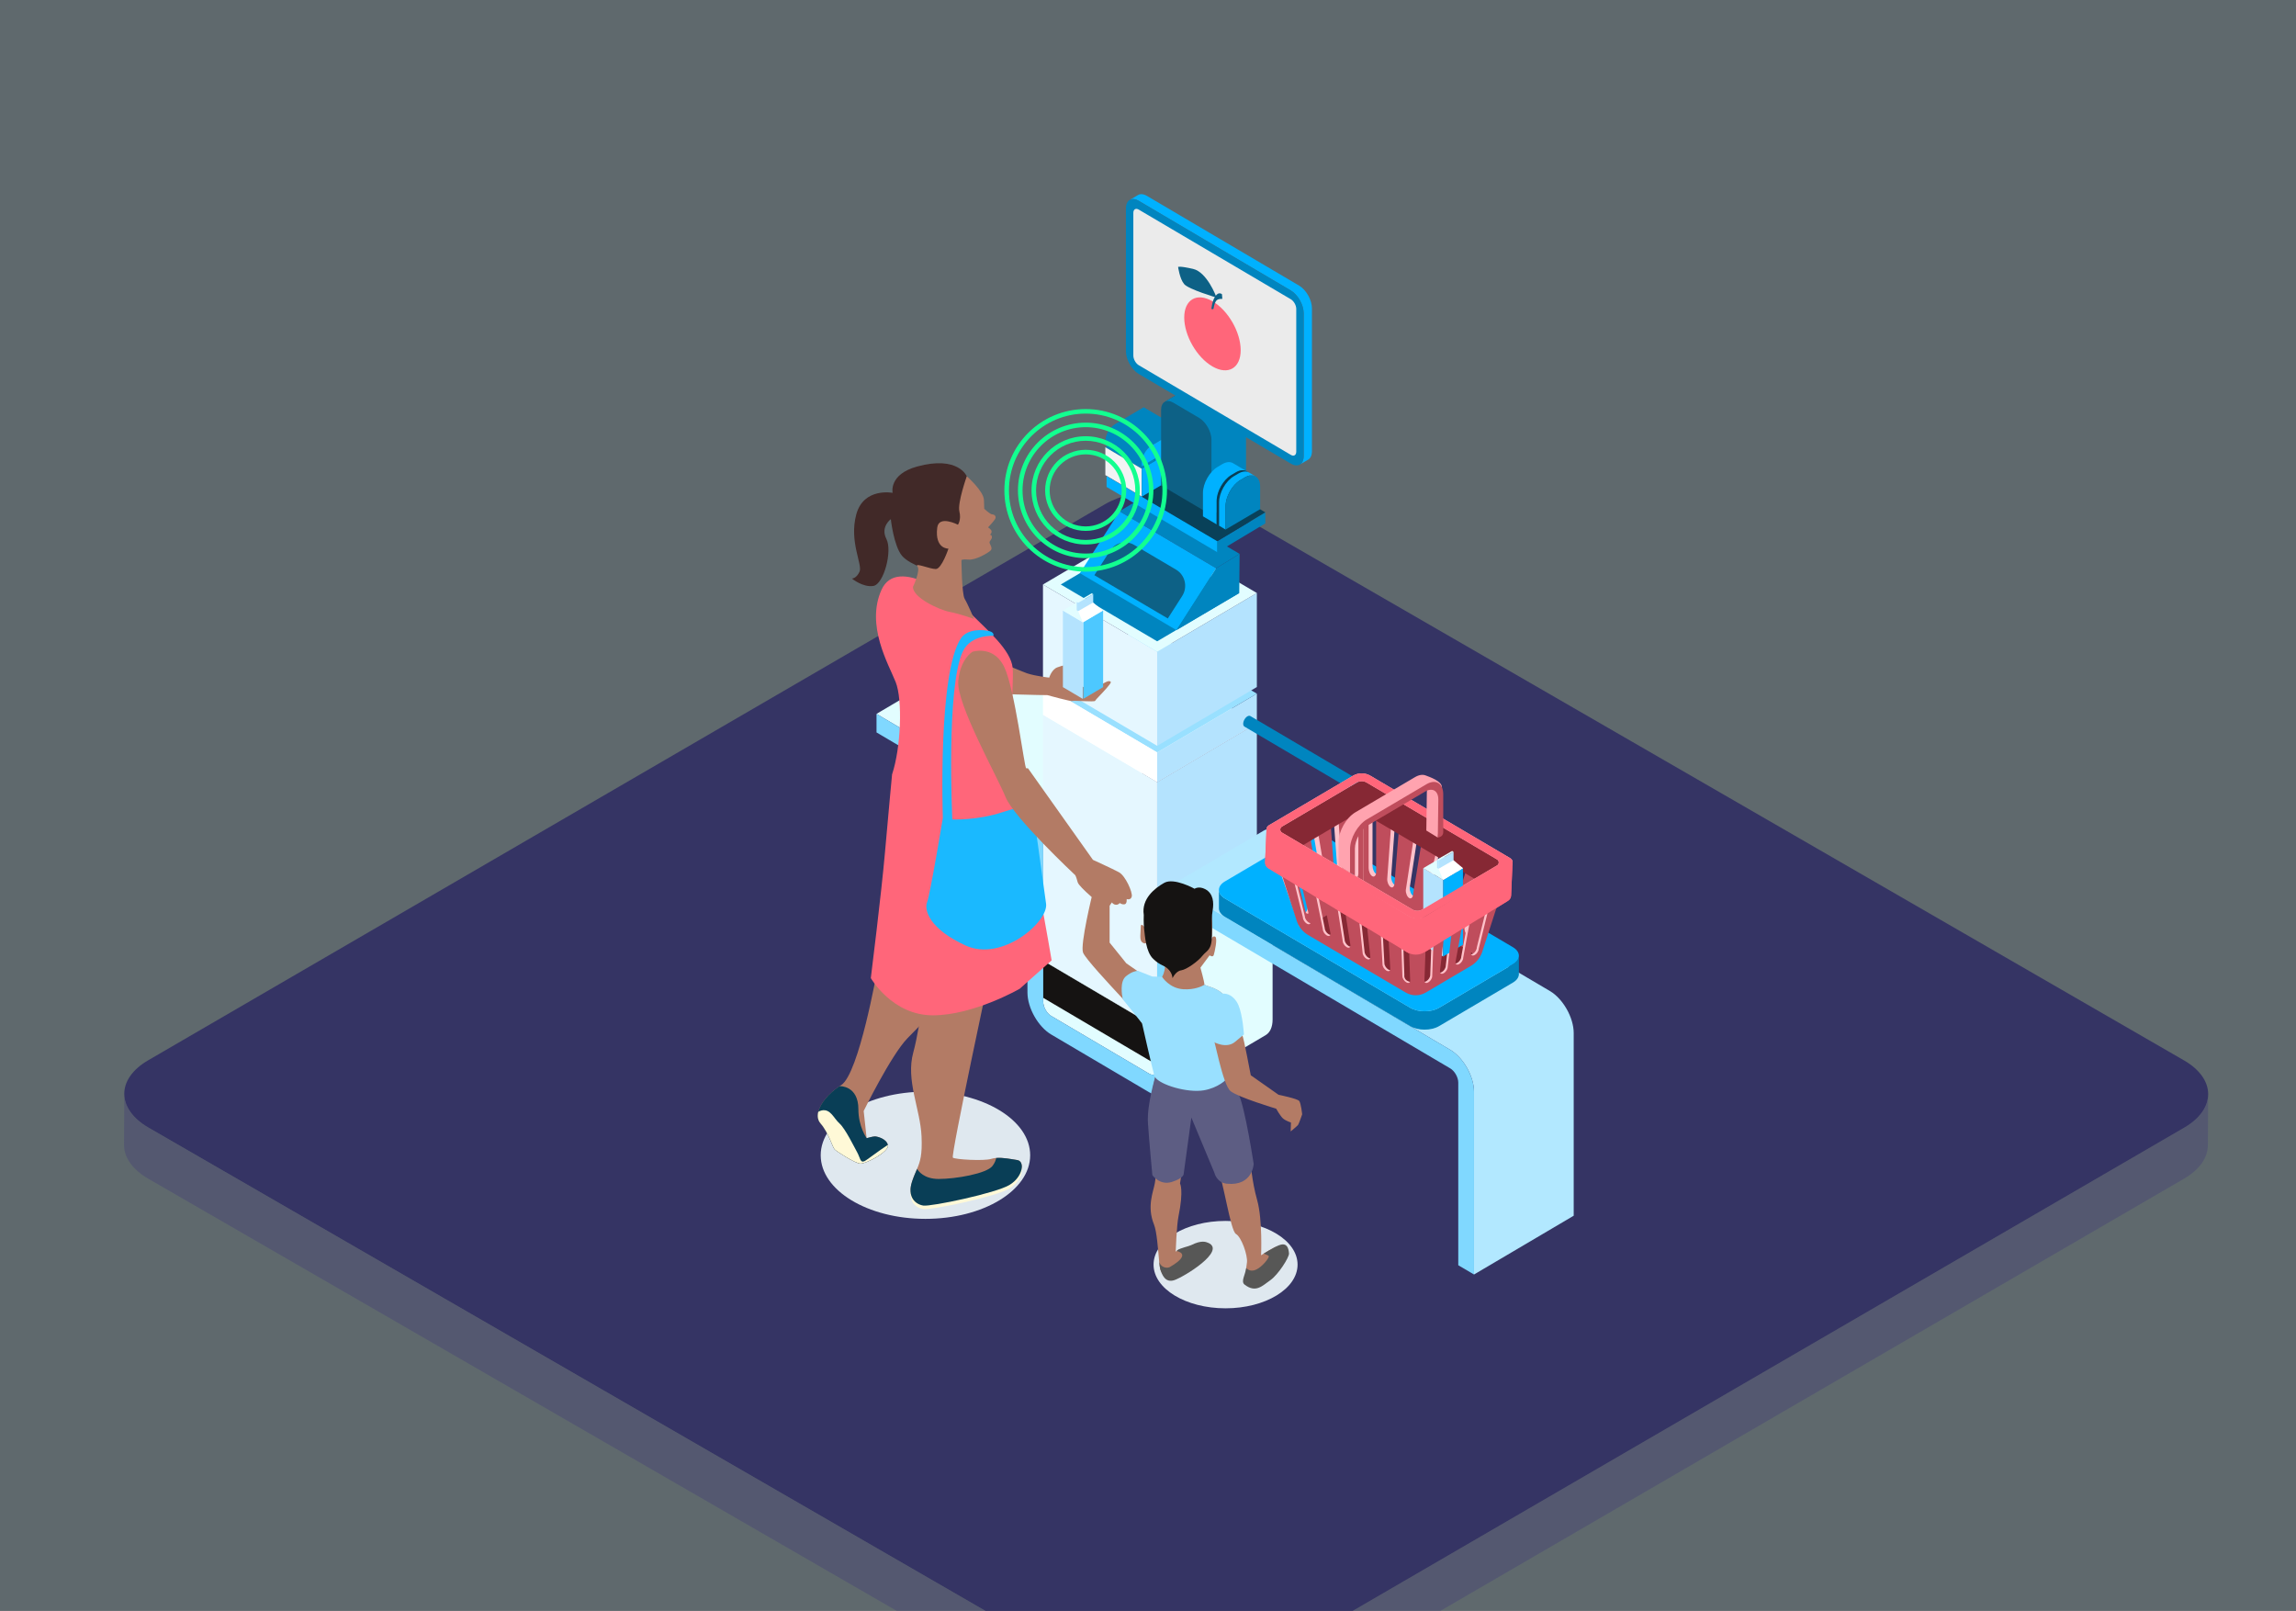 <?xml version="1.0" encoding="UTF-8"?>
<svg xmlns="http://www.w3.org/2000/svg" xmlns:xlink="http://www.w3.org/1999/xlink" id="Ebene_1" viewBox="0 0 701.52 492.17">
  <defs>
    <style>.cls-1{fill:none;}.cls-2{clip-path:url(#clippath);}.cls-3{fill:#f2f3f4;}.cls-4{fill:#00b1ff;}.cls-5{fill:#0085bf;}.cls-6{fill:#ebebeb;}.cls-7{fill:#fff;}.cls-8{fill:#fff9d7;}.cls-9{fill:#ffa3af;}.cls-10{fill:#ffc2ca;}.cls-11{fill:#e5f7ff;}.cls-12{fill:#e2fdff;}.cls-13{fill:#ff667a;}.cls-14{fill:#80d8ff;}.cls-15{fill:#862834;}.cls-16{fill:#b4e3fe;}.cls-17{fill:#b2e8ff;}.cls-18{fill:#b37b65;}.cls-19{fill:#bf4d5c;}.cls-20{fill:#dfe8ef;}.cls-21{fill:#151312;}.cls-22{fill:#093e56;}.cls-23{fill:#12ff90;}.cls-24{fill:#0d6186;}.cls-25{fill:#412928;}.cls-26{fill:#094159;}.cls-27{fill:#1ab9ff;}.cls-28{fill:#99e0ff;}.cls-29{fill:#353464;}.cls-30{fill:#575756;}.cls-31{fill:#494874;}.cls-32{fill:#5f696d;}.cls-33{fill:#5d5d83;}.cls-34{fill:#4dc8ff;}.cls-35{mix-blend-mode:multiply;}.cls-36{clip-path:url(#clippath-1);}.cls-37{clip-path:url(#clippath-4);}.cls-38{clip-path:url(#clippath-3);}.cls-39{clip-path:url(#clippath-2);}.cls-40{clip-path:url(#clippath-7);}.cls-41{clip-path:url(#clippath-8);}.cls-42{clip-path:url(#clippath-6);}.cls-43{clip-path:url(#clippath-5);}.cls-44{clip-path:url(#clippath-9);}.cls-45{clip-path:url(#clippath-13);}.cls-46{clip-path:url(#clippath-12);}.cls-47{clip-path:url(#clippath-10);}.cls-48{clip-path:url(#clippath-11);}.cls-49{opacity:.5;}.cls-50{isolation:isolate;}</style>
    <clipPath id="clippath">
      <rect class="cls-1" x="0" y="0" width="701.52" height="492.17"></rect>
    </clipPath>
    <clipPath id="clippath-1">
      <rect class="cls-1" x="0" y="0" width="701.52" height="492.17"></rect>
    </clipPath>
    <clipPath id="clippath-2">
      <rect class="cls-1" x="-52" y="-46.57" width="949.9" height="618.1"></rect>
    </clipPath>
    <clipPath id="clippath-3">
      <rect class="cls-1" x="-51.05" y="-45.63" width="948" height="616.2"></rect>
    </clipPath>
    <clipPath id="clippath-4">
      <rect class="cls-1" x="37.89" y="334.16" width="636.78" height="200.07"></rect>
    </clipPath>
    <clipPath id="clippath-5">
      <rect class="cls-1" x="37.89" y="334.16" width="636.78" height="200.07"></rect>
    </clipPath>
    <clipPath id="clippath-6">
      <rect class="cls-1" x="250.75" y="333.52" width="64.01" height="38.85"></rect>
    </clipPath>
    <clipPath id="clippath-7">
      <rect class="cls-1" x="250.75" y="333.52" width="64.01" height="38.85"></rect>
    </clipPath>
    <clipPath id="clippath-8">
      <rect class="cls-1" x="352.47" y="373.01" width="43.99" height="26.71"></rect>
    </clipPath>
    <clipPath id="clippath-9">
      <rect class="cls-1" x="352.47" y="373.01" width="43.99" height="26.71"></rect>
    </clipPath>
    <clipPath id="clippath-10">
      <rect class="cls-1" x="306.89" y="124.98" width="49.67" height="49.67"></rect>
    </clipPath>
    <clipPath id="clippath-11">
      <rect class="cls-1" x="721.52" y="0" width="701.52" height="492.17"></rect>
    </clipPath>
    <clipPath id="clippath-12">
      <rect class="cls-1" x="721.52" y="0" width="701.52" height="492.17"></rect>
    </clipPath>
    <clipPath id="clippath-13">
      <rect class="cls-1" x="668.2" y="-34.61" width="949.9" height="618.1"></rect>
    </clipPath>
  </defs>
  <g class="cls-2">
    <rect class="cls-23" x="0" y="0" width="701.52" height="492.17"></rect>
    <rect class="cls-7" x="0" y="0" width="701.52" height="492.17"></rect>
    <g class="cls-36">
      <g class="cls-50">
        <g class="cls-39">
          <rect class="cls-32" x="-51.05" y="-45.63" width="948" height="613.28"></rect>
          <g class="cls-38">
            <path class="cls-29" d="m667.26,323.94l-294.19-169.85c-9.84-5.68-25.75-5.68-35.53,0L45.27,323.94c-9.78,5.68-9.72,14.9.12,20.58l294.19,169.85c9.84,5.68,25.75,5.68,35.53,0l292.28-169.85c9.78-5.68,9.72-14.9-.12-20.58"></path>
            <g class="cls-49">
              <g class="cls-37">
                <g class="cls-43">
                  <path class="cls-31" d="m667.37,344.52l-292.28,169.85c-9.78,5.68-25.69,5.68-35.53,0L45.38,344.52c-4.95-2.86-7.43-6.61-7.41-10.36l-.08,15.6c-.01,3.75,2.46,7.5,7.41,10.36l294.19,169.85c9.84,5.68,25.75,5.68,35.53,0l292.28-169.85c4.86-2.82,7.29-6.52,7.3-10.22l.08-15.6c-.01,3.7-2.44,7.39-7.3,10.22"></path>
                </g>
              </g>
            </g>
            <path class="cls-12" d="m352.84,328.2c-.44.26-1.06.23-1.73-.17l-29.92-17.64c-1.35-.79-2.45-2.74-2.45-4.33v-49.37c0-4.72-3.26-10.48-7.26-12.84l-43.68-25.75,30.46-17.96,43.68,25.75c4,2.36,7.26,8.12,7.26,12.83v49.37c0,1.59,1.1,3.54,2.45,4.33l29.92,17.64c.68.4,1.29.43,1.73.17l-30.46,17.96Z"></path>
            <polygon class="cls-21" points="353.56 325.38 353.56 314.04 384.02 296.08 384.02 307.42 353.56 325.38"></polygon>
            <polygon class="cls-21" points="353.56 314.04 318.67 293.47 349.13 275.51 384.02 296.08 353.56 314.04"></polygon>
            <polygon class="cls-21" points="353.56 325.38 318.67 304.81 318.67 293.47 353.56 314.04 353.56 325.38"></polygon>
            <polygon class="cls-16" points="353.56 314.04 353.56 238.95 384.02 220.99 384.02 296.08 353.56 314.04"></polygon>
            <polygon class="cls-7" points="353.56 238.95 318.67 218.38 349.13 200.42 384.02 220.99 353.56 238.95"></polygon>
            <polygon class="cls-11" points="353.56 314.04 318.67 293.47 318.67 218.38 353.56 238.95 353.56 314.04"></polygon>
            <polygon class="cls-16" points="353.56 238.95 353.56 229.88 384.02 211.92 384.02 220.99 353.56 238.95"></polygon>
            <polygon class="cls-28" points="353.56 229.88 318.67 209.31 349.13 191.35 384.02 211.92 353.56 229.88"></polygon>
            <polygon class="cls-7" points="353.56 238.95 318.67 218.38 318.67 209.31 353.56 229.88 353.56 238.95"></polygon>
            <polygon class="cls-16" points="353.56 227.86 353.56 199.13 384.02 181.18 384.02 209.9 353.56 227.86"></polygon>
            <polygon class="cls-12" points="353.56 199.13 318.67 178.57 349.13 160.61 384.02 181.18 353.56 199.13"></polygon>
            <polygon class="cls-5" points="324.11 178.57 349.13 163.81 378.58 181.18 353.56 195.93 324.11 178.57"></polygon>
            <polygon class="cls-11" points="353.56 227.86 318.67 207.29 318.67 178.57 353.56 199.13 353.56 227.86"></polygon>
            <polygon class="cls-5" points="378.75 169.22 371.56 173.62 342.06 156.22 349.24 151.83 378.75 169.22"></polygon>
            <polygon class="cls-4" points="338.11 145.4 371.93 165.34 371.93 168.71 338.11 148.77 338.11 145.4"></polygon>
            <polygon class="cls-5" points="371.93 165.34 386.6 156.53 386.6 159.91 371.93 168.71 371.93 165.34"></polygon>
            <polygon class="cls-26" points="338.11 145.4 352.78 136.59 386.6 156.53 371.93 165.34 338.11 145.4"></polygon>
            <polygon class="cls-4" points="371.57 173.62 359.46 192.52 329.96 175.12 342.06 156.22 371.57 173.62"></polygon>
            <path class="cls-24" d="m334.37,175.73l4.8-7.49c1.59-2.48,4.8-3.26,7.32-1.78l12.84,7.57c2.78,1.64,3.63,5.32,1.88,8.05l-4.4,6.87-22.43-13.22Z"></path>
            <polygon class="cls-5" points="378.75 169.22 378.64 181.21 359.46 192.52 371.56 173.62 378.75 169.22"></polygon>
            <polygon class="cls-5" points="353.1 139.93 353.1 140.73 341.95 134.16 341.95 133.36 353.1 139.93"></polygon>
            <polygon class="cls-5" points="353.1 140.73 348.88 143.22 337.73 136.65 341.95 134.16 353.1 140.73"></polygon>
            <polygon class="cls-3" points="348.88 143.22 348.88 151.73 337.73 145.15 337.73 136.65 348.88 143.22"></polygon>
            <path class="cls-5" d="m360.6,130.99l-8.77,5.17c-1.63.96-2.95,3.3-2.95,5.22v1.04l-11.15-6.57v-1.04c0-1.92,1.32-4.26,2.95-5.22l8.77-5.17,11.15,6.57Z"></path>
            <path class="cls-4" d="m360.6,130.99v13.83l-11.73,6.91v-8.51l4.22-2.49v-.8l-4.22,2.49v-1.04c0-1.92,1.32-4.26,2.95-5.22l8.77-5.17Z"></path>
            <path class="cls-24" d="m355.87,122.76c-.68.4-1.11,1.26-1.11,2.49v23.15l10.56-6.22v-23.15c0-1.23.42-2.09,1.11-2.49l-10.56,6.22Z"></path>
            <path class="cls-24" d="m363.31,121.75l-8.52,26.55,15.57,9.18,8.92-27.82c.89-2.76.14-5.22-1.96-6.46l-7.84-4.62c-1.93-1.14-5.37.62-6.18,3.16"></path>
            <path class="cls-28" d="m371.09,139.18l1.78,1.05c.25.15.56-.04.68-.43l.68-2.14c.12-.38.02-.82-.23-.96l-1.78-1.05c-.25-.15-.56.04-.68.43l-.68,2.14c-.12.38-.02.82.23.96"></path>
            <path class="cls-5" d="m370.15,157.48v-23.15c0-2.45-1.69-5.44-3.77-6.66l-7.85-4.63c-1.04-.61-1.98-.67-2.66-.27l10.56-6.22c.68-.4,1.62-.34,2.66.27l7.85,4.63c2.08,1.23,3.77,4.21,3.77,6.66v23.15l-10.56,6.22Z"></path>
            <path class="cls-4" d="m380.92,143.98c-.85-.5-2.03-.43-3.33.34l-1.35.8c-2.48,1.46-4.49,5.02-4.49,7.95v7.15l-4.2-2.48v-7.15c0-2.93,2.01-6.48,4.49-7.95l1.35-.8c1.3-.77,2.48-.84,3.33-.34l4.2,2.48Z"></path>
            <path class="cls-22" d="m380.92,143.98c.85.5,1.38,1.58,1.38,3.12v6.89l-10.56,6.23v-7.15c0-2.93,2.01-6.48,4.49-7.95l1.35-.8c1.3-.77,2.48-.84,3.33-.34"></path>
            <path class="cls-4" d="m383.64,145.55c-.85-.5-2.03-.43-3.33.34l-1.35.8c-2.48,1.46-4.49,5.02-4.49,7.95v7.15l-1.99-1.18v-7.15c0-2.93,2.01-6.48,4.49-7.95l1.35-.8c1.3-.77,2.48-.84,3.33-.34l2,1.18Z"></path>
            <path class="cls-5" d="m383.64,145.55c.85.5,1.38,1.58,1.38,3.12v6.89l-10.56,6.23v-7.15c0-2.93,2.01-6.48,4.49-7.95l1.35-.8c1.3-.77,2.48-.84,3.33-.34"></path>
            <path class="cls-4" d="m397.17,141.92c.71-.42,1.15-1.32,1.15-2.6v-43.63c0-2.55-1.76-5.66-3.92-6.94l-46.46-27.39c-1.08-.64-2.06-.7-2.77-.28l2.53-1.49c.71-.42,1.69-.36,2.77.28l46.46,27.39c2.17,1.28,3.92,4.38,3.92,6.94v43.63c0,1.28-.44,2.18-1.15,2.6l-2.53,1.49Z"></path>
            <path class="cls-5" d="m397.17,141.92c-.71.42-1.69.36-2.77-.28l-46.46-27.39c-2.17-1.28-3.92-4.38-3.92-6.94v-43.63c0-1.28.44-2.18,1.15-2.6.71-.42,1.69-.35,2.77.28l46.46,27.39c2.17,1.28,3.92,4.38,3.92,6.94v43.63c0,1.28-.44,2.18-1.15,2.6"></path>
            <path class="cls-6" d="m346.77,63.92c.3-.18.71-.15,1.17.12l46.46,27.39c.92.54,1.66,1.86,1.66,2.93v43.63c0,.54-.19.92-.49,1.1-.3.18-.72.15-1.17-.12l-46.46-27.39c-.92-.54-1.66-1.86-1.66-2.93v-43.63c0-.54.19-.92.49-1.1"></path>
            <path class="cls-12" d="m356.24,334.22c1.31-.77,2.13-2.43,2.13-4.79v-50.08c0-.79.27-1.36.72-1.62l30.46-17.96c-.44.26-.72.82-.72,1.62v50.08c0,2.36-.81,4.02-2.13,4.79l-30.46,17.96Z"></path>
            <path class="cls-17" d="m450.37,389.38v-55.81c0-4.72-3.26-10.47-7.26-12.83l-82.29-48.52c-2-1.18-3.81-1.29-5.13-.51l30.46-17.96c1.31-.77,3.13-.66,5.13.51l82.29,48.52c4,2.36,7.26,8.12,7.26,12.84v55.8l-30.46,17.96Z"></path>
            <path class="cls-14" d="m450.37,389.38l-4.81-2.83v-55.81c0-1.59-1.1-3.53-2.45-4.33l-82.29-48.52c-.68-.4-1.29-.43-1.73-.17-.44.26-.72.82-.72,1.62v50.08c0,2.36-.81,4.02-2.13,4.79-1.31.78-3.13.66-5.13-.51l-29.92-17.64c-4-2.36-7.26-8.12-7.26-12.84v-49.37c0-1.59-1.1-3.53-2.45-4.33l-43.67-25.75v-5.67l43.67,25.75c4,2.36,7.26,8.12,7.26,12.83v49.37c0,1.59,1.1,3.53,2.45,4.33l29.92,17.64c.67.4,1.29.44,1.73.17.44-.26.72-.82.72-1.62v-50.08c0-2.36.81-4.02,2.13-4.79,1.31-.78,3.13-.67,5.13.51l82.29,48.52c4,2.36,7.26,8.12,7.26,12.83v55.81Z"></path>
            <path class="cls-5" d="m372.43,271.89c0,.94.61,1.89,1.83,2.61l56.61,33.38c2.44,1.44,6.39,1.44,8.83,0l22.55-13.29c1.22-.72,1.83-1.66,1.83-2.6v5.61c0,.94-.61,1.88-1.83,2.6l-22.55,13.29c-2.44,1.44-6.39,1.44-8.83,0l-56.61-33.38c-1.22-.72-1.83-1.66-1.83-2.61v-5.61Z"></path>
            <path class="cls-4" d="m372.43,271.89c0-.94.61-1.88,1.83-2.6l22.55-13.29c2.44-1.44,6.39-1.44,8.83,0l56.61,33.38c1.22.72,1.83,1.66,1.83,2.61s-.61,1.88-1.83,2.6l-22.55,13.29c-2.44,1.44-6.39,1.44-8.83,0l-56.61-33.38c-1.22-.72-1.83-1.66-1.83-2.61"></path>
            <path class="cls-5" d="m416.42,239.04c-.5-.3-1.31.18-1.82,1.07-.5.89-.5,1.85,0,2.14l-34.38-20.27c-.5-.3-.5-1.26,0-2.14.5-.89,1.31-1.37,1.82-1.07l34.38,20.27Z"></path>
            <path class="cls-5" d="m416.42,239.04c.5.3.5,1.25,0,2.14-.5.89-1.31,1.36-1.82,1.07-.5-.3-.5-1.25,0-2.14.5-.89,1.31-1.37,1.82-1.07"></path>
            <polygon class="cls-15" points="432.93 302.26 451.25 291.39 418.35 271.78 400.04 282.66 432.93 302.26"></polygon>
            <path class="cls-10" d="m416.29,239.14v31.58l-19.28,12.3-9.49-26.92,28.77-16.96Zm-14.89,16.05c0-.66-.53-.89-1.2-.49-.65.38-1.17,1.23-1.17,1.89l3.04,17.84c0,.66.53.89,1.2.49.65-.38,1.17-1.23,1.17-1.89l-3.04-17.84Zm7.49,14.24l-1.29-17.71c0-.66-.53-.89-1.2-.49-.65.38-1.17,1.23-1.17,1.89l1.28,17.71c0,.66.53.89,1.2.49.65-.38,1.17-1.23,1.17-1.89m4.73-2.26v-18.38c0-.66-.58-.89-1.25-.49-.65.38-1.13,1.23-1.13,1.89v18.38c0,.66.57.89,1.25.49.65-.38,1.13-1.23,1.13-1.89m-14.04,9.72l-4.39-17.61c-.12-.65-.67-.78-1.27-.27-.57.5-.94,1.43-.82,2.08l4.39,17.61c.12.65.67.78,1.26.26.57-.5.94-1.43.82-2.08"></path>
            <path class="cls-19" d="m417.72,238.98v33.39l-19.31,11.37-9.46-27.8,28.77-16.96Zm-11.85,33.9l-3.04-17.84c0-.66-.52-.89-1.2-.49-.65.38-1.17,1.23-1.17,1.89l3.04,17.84c0,.66.53.89,1.2.49.65-.38,1.17-1.23,1.17-1.89m4.45-3.6l-1.29-17.71c0-.66-.53-.89-1.2-.49-.65.38-1.17,1.23-1.17,1.89l1.28,17.71c0,.66.53.89,1.2.49.65-.38,1.17-1.23,1.17-1.89m4.73-2.26v-18.38c0-.66-.58-.89-1.25-.49-.65.38-1.13,1.23-1.13,1.89v18.38c0,.66.57.89,1.25.49.65-.38,1.12-1.23,1.12-1.89m-14.04,9.72l-4.39-17.61c-.12-.65-.67-.78-1.27-.27-.57.5-.94,1.43-.82,2.08l4.39,17.61c.12.65.67.78,1.26.26.57-.5.94-1.43.82-2.08"></path>
            <path class="cls-10" d="m461.34,264.69l-9.85,27.41-34.95-22.24v-31.58l44.8,26.41Zm-39.7-14.98c0-1-.44-2.13-1.11-2.52-.65-.38-1.17.12-1.17,1.13v16.19c0,1.01.49,2.12,1.11,2.48.6.35,1.17-.17,1.18-1.18v-16.11Zm6.89,4.02c.03-.99-.46-2.1-1.14-2.5-.65-.38-1.2.11-1.22,1.11l-1.13,15.52c-.02,1,.45,2.09,1.07,2.46.6.35,1.12-.16,1.15-1.15l1.27-15.44Zm6.82,4.02c.06-.98-.42-2.07-1.09-2.47-.65-.38-1.22.1-1.27,1.08l-2.27,14.86c-.04.98.41,2.07,1.03,2.44.6.36,1.13-.15,1.19-1.13l2.41-14.78Zm3.28,18.13l3.54-14.11c.08-.96-.37-2.05-1.05-2.45-.65-.38-1.24.09-1.31,1.05l-3.4,14.19c-.07.97.37,2.04.99,2.41.6.35,1.15-.14,1.23-1.1m5.75,4.05l4.61-14.13c.11-.95-.33-2.02-1-2.42-.65-.38-1.26.08-1.36,1.03l-4.47,14.21c-.09.96.33,2.02.95,2.39.6.36,1.17-.13,1.27-1.08m11.43-10.11c.13-.93-.28-2-.96-2.39-.65-.38-1.28.07-1.4,1l-4.8,14.16c-.11.94.29,2,.91,2.37.6.35,1.19-.12,1.31-1.06l4.94-14.08Z"></path>
            <path class="cls-19" d="m460.15,265.39l-8.66,26.71-34.95-21.04v-31.58l43.61,25.91Zm-39.7-14.98c0-1.01-.44-2.13-1.11-2.52-.65-.38-1.17.12-1.17,1.13v16.19c0,1.01.49,2.12,1.11,2.48.6.35,1.17-.17,1.18-1.18v-16.11Zm6.89,4.02c.03-.99-.46-2.1-1.14-2.5-.65-.38-1.2.11-1.22,1.11l-1.13,15.52c-.02,1,.45,2.09,1.07,2.46.6.35,1.12-.16,1.15-1.15l1.27-15.44Zm6.82,4.02c.06-.98-.42-2.07-1.09-2.47-.65-.38-1.21.1-1.27,1.08l-2.27,14.86c-.04.98.41,2.07,1.03,2.44.6.35,1.13-.15,1.19-1.13l2.41-14.78Zm3.28,18.13l3.54-14.11c.08-.96-.37-2.05-1.05-2.45-.65-.38-1.24.09-1.31,1.06l-3.4,14.19c-.07.97.37,2.04.99,2.41.6.35,1.15-.14,1.23-1.11m5.75,4.05l4.61-14.13c.11-.95-.33-2.02-1-2.42-.65-.38-1.26.08-1.36,1.03l-4.47,14.21c-.09.96.33,2.02.95,2.39.6.36,1.17-.13,1.27-1.08m11.43-10.11c.13-.93-.28-2-.96-2.39-.65-.38-1.28.07-1.4,1l-4.8,14.16c-.11.94.29,2,.91,2.37.6.35,1.19-.12,1.31-1.06l4.94-14.08Z"></path>
            <path class="cls-10" d="m460.41,265.24l-9.16,28.08-18.49,9.95-.19-21.6,27.85-16.42Zm-25.13,34.71c.16-.01.34-.07.55-.2.65-.38,1.17-1.22,1.17-1.89l.51-13.78c0-.13-.02-.24-.06-.34-.15-.39-.6-.48-1.14-.15-.65.39-1.17,1.23-1.17,1.89l-.51,13.78c0,.47.26.71.64.69m4.75-2.79c.16-.01.34-.07.55-.2.65-.38,1.17-1.23,1.17-1.9l1.65-14.5c0-.13-.02-.25-.06-.34-.15-.39-.6-.47-1.14-.15-.65.38-1.17,1.23-1.17,1.89l-1.65,14.5c0,.47.27.72.65.69m4.73-2.8c.16-.01.34-.07.56-.2.65-.38,1.17-1.23,1.17-1.89l2.79-15.22c0-.13-.02-.25-.06-.34-.14-.39-.59-.47-1.14-.15-.65.38-1.17,1.22-1.17,1.89l-2.79,15.22c0,.47.26.71.64.69m4.75-2.8c.16,0,.34-.06.55-.19.65-.38,1.17-1.23,1.17-1.9l3.93-15.93c0-.12-.02-.24-.06-.34-.15-.39-.59-.48-1.14-.16-.65.38-1.18,1.23-1.18,1.9l-3.92,15.93c0,.47.27.71.65.68"></path>
            <path class="cls-10" d="m432.57,281.66l.19,21.6-34.91-19.39-9.16-28.08,43.88,25.87Zm-31.51-.33l-3.93-15.93c0-.67-.53-1.51-1.2-1.91-.52-.31-.97-.22-1.11.18-.04.09-.06.21-.06.33l3.92,15.93c0,.66.53,1.51,1.2,1.91.18.11.36.17.52.18.39.03.66-.22.66-.69m6.08,3.59l-3.15-15.48c0-.66-.52-1.5-1.2-1.9-.52-.31-.96-.22-1.11.17-.04.09-.06.2-.06.34l3.14,15.48c0,.66.53,1.51,1.2,1.9.19.11.37.17.53.18.39.03.65-.22.65-.68m6.08,3.58l-2.35-15.01c0-.67-.53-1.51-1.2-1.9-.53-.31-.97-.22-1.12.17-.04.09-.06.21-.06.33l2.36,15.01c0,.67.53,1.51,1.2,1.91.18.11.36.17.52.18.38.03.65-.22.65-.69m6.08,3.59l-1.57-14.55c0-.66-.53-1.51-1.2-1.91-.53-.31-.97-.22-1.12.18-.04.09-.06.21-.06.34l1.57,14.55c0,.67.53,1.51,1.2,1.9.19.11.37.17.53.18.39.03.65-.22.65-.69m6.08,3.58l-.79-14.09c0-.66-.53-1.51-1.2-1.9-.52-.31-.96-.22-1.12.17-.04.09-.06.2-.06.34l.78,14.09c0,.66.53,1.51,1.2,1.91.18.11.36.17.52.18.39.03.66-.22.66-.69m6.08,3.59l-.49-14.16c0-.66-.53-1.51-1.2-1.9-.53-.31-.97-.22-1.12.17-.04.09-.05.21-.05.34l.5,14.16c-.1.7.26,1.59,1.2,1.9.18.11.36.17.52.18.38.03.65-.22.65-.69"></path>
            <path class="cls-15" d="m416.04,237.65v.64l-27.97,15.78.36,9.86,25.63-15.12c.96-.56,2.13-.56,3.09,0l43,25.35,1.19-9.91-45.3-26.61Z"></path>
            <path class="cls-13" d="m430.35,279.85l-43.39-26.24-.43,9.92c0,.71.37,1.37.97,1.74l42.42,25.66c1.65.97,3.68.97,5.32,0l25.51-15.71c.6-.37.96-1.02.96-1.73l.43-9.93-26.47,16.29c-1.65.97-3.68.97-5.32,0"></path>
            <path class="cls-10" d="m416.03,238.67c-.53,0-1.05.14-1.51.41l-22.84,13.46c-.68.4-.68,1.41,0,1.82l39.87,23.51c.46.27.98.41,1.51.41s1.05-.14,1.51-.41l22.85-13.47c.68-.4.68-1.41,0-1.82l-39.87-23.51c-.46-.27-.98-.41-1.51-.41m0-2.39c.92,0,1.85.24,2.68.73l42.71,25.18c.99.58.99,2.03,0,2.61l-25.68,15.14c-.83.49-1.75.73-2.68.73s-1.85-.24-2.68-.73l-42.7-25.18c-.98-.58-.98-2.03,0-2.61l25.68-15.14c.83-.49,1.75-.73,2.68-.73"></path>
            <polygon class="cls-16" points="434.86 265.24 440.93 268.82 440.93 292.22 434.86 288.65 434.86 265.24"></polygon>
            <polygon class="cls-4" points="440.93 268.82 446.99 265.24 446.99 288.65 440.93 292.22 440.93 268.82"></polygon>
            <polygon class="cls-12" points="434.86 265.24 440.93 261.67 446.99 265.24 440.93 268.82 434.86 265.24"></polygon>
            <polygon class="cls-7" points="439.53 265.38 440.93 268.82 446.99 265.24 443.63 262.4 439.53 265.38"></polygon>
            <polygon class="cls-12" points="444.12 260.24 439.53 262.88 439.09 262.62 443.68 259.98 444.12 260.24"></polygon>
            <polygon class="cls-16" points="439.53 262.88 439.53 265.42 439.09 265.16 439.09 262.62 439.53 262.88"></polygon>
            <polygon class="cls-16" points="444.12 260.24 444.12 262.78 439.53 265.42 439.53 262.88 444.12 260.24"></polygon>
            <path class="cls-13" d="m416.03,238.67c-.53,0-1.05.14-1.51.41l-22.84,13.46c-.68.4-.68,1.41,0,1.82l39.87,23.51c.46.27.98.41,1.51.41s1.05-.14,1.51-.41l22.85-13.47c.68-.4.68-1.41,0-1.82l-39.87-23.51c-.46-.27-.98-.41-1.51-.41m0-2.39c.92,0,1.85.24,2.68.73l42.71,25.18c.99.58.99,2.03,0,2.61l-25.68,15.14c-.83.49-1.75.73-2.68.73s-1.85-.24-2.68-.73l-42.7-25.18c-.98-.58-.98-2.03,0-2.61l25.68-15.14c.83-.49,1.75-.73,2.68-.73"></path>
            <path class="cls-19" d="m461.34,264.69l-8.52,26.31c-.63,1.72-1.82,3.17-3.39,4.09l-13.81,8.15c-1.89,1.11-4.22,1.11-6.11,0l-29.84-17.59c-1.56-.92-2.76-2.37-3.39-4.09l-8.52-26.31,44.8,26.41,28.77-16.97Zm-60.88,16.99l-3.92-15.93c0-.66-.53-1.51-1.2-1.91-.18-.11-.36-.16-.52-.18-.39-.03-.66.21-.66.69l3.93,15.93c0,.66.53,1.51,1.2,1.91.52.31.96.22,1.11-.17.04-.1.06-.21.06-.34m6.08,3.59l-3.14-15.48c0-.66-.53-1.5-1.2-1.9-.19-.11-.36-.17-.52-.18-.39-.03-.66.22-.66.69l3.15,15.48c0,.66.52,1.51,1.19,1.9.53.31.97.22,1.12-.17.04-.09.06-.21.06-.34m6.08,3.58l-2.36-15.01c0-.66-.53-1.51-1.2-1.9-.19-.11-.37-.17-.53-.18-.38-.03-.64.22-.64.68l2.35,15.01c0,.66.53,1.51,1.2,1.91.52.31.97.22,1.12-.17.04-.1.06-.21.06-.34m6.08,3.59l-1.57-14.55c0-.67-.53-1.51-1.2-1.91-.18-.11-.36-.17-.52-.18-.38-.03-.65.22-.65.69l1.57,14.55c0,.67.53,1.51,1.2,1.9.53.31.97.22,1.12-.17.04-.09.05-.21.05-.34m6.08,3.58l-.79-14.08c0-.66-.52-1.5-1.2-1.9-.19-.11-.36-.17-.52-.18-.38-.03-.65.22-.65.68l.79,14.09c0,.66.52,1.51,1.19,1.91.52.31.97.22,1.12-.17.04-.1.06-.21.06-.34m6.08,3.59l-.5-14.15c0-.67-.53-1.51-1.2-1.9-.19-.11-.37-.17-.53-.18-.38-.03-.64.22-.64.68l.49,14.16c0,.66.53,1.51,1.2,1.9.53.31.97.22,1.12-.17.04-.09.06-.21.06-.34m7.24-15.18c0-.47-.27-.71-.66-.68-.16.01-.33.07-.54.2-.65.39-1.18,1.23-1.18,1.89l-.51,13.79c0,.13.02.24.06.34.15.39.6.47,1.14.15.65-.38,1.18-1.22,1.18-1.89l.51-13.79Zm5.88-3.51c0-.47-.27-.71-.66-.69-.16.01-.33.07-.54.2-.65.39-1.18,1.23-1.18,1.89l-1.65,14.5c0,.13.02.24.06.34.15.39.6.48,1.14.15.65-.38,1.18-1.23,1.18-1.9l1.65-14.5Zm5.88-3.51c0-.47-.27-.71-.66-.68-.16,0-.33.07-.54.19-.65.39-1.18,1.23-1.18,1.89l-2.79,15.22c0,.12.02.24.05.33.15.39.6.47,1.14.15.65-.38,1.18-1.22,1.18-1.89l2.79-15.22Zm5.87-3.51c0-.47-.26-.71-.65-.68-.16.01-.34.06-.54.19-.65.39-1.18,1.23-1.18,1.9l-3.93,15.93c0,.13.02.25.06.34.15.39.59.48,1.14.16.65-.38,1.18-1.23,1.18-1.9l3.92-15.93Z"></path>
            <path class="cls-9" d="m439.32,255.9l-3.52-2.16.16-11.67c0-1.82.44-1.02-.84-1.07-.57-.02-1.21.16-1.9.56l-15.49,9.47c-2.23,1.31-4.51,5.87-4.51,8.49l-.72,7.1-3.52-2.16v-7.18c0-3.34,2.32-7.45,5.16-9.12l18.16-10.71c1.25-.74,2.4-.89,3.29-.54,1.14.44,4.96,1.7,4.96,3.58l-1.22,15.41Z"></path>
            <path class="cls-19" d="m417.65,250.32l18.16-10.71c1.25-.74,2.4-.89,3.29-.54,1.14.44,1.87,1.7,1.87,3.58v11.64c0,.67-.43,1.25-1.07,1.44l-.59.17.16-11.67c0-1.82-.87-2.9-2.14-2.95-.57-.02-1.21.15-1.9.56l-17.4,10.26c-2.23,1.31-4.05,4.54-4.05,7.16v8.23l-1.49-.87v-7.18c0-3.35,2.32-7.45,5.16-9.12"></path>
            <path class="cls-13" d="m430.35,279.85l-43.39-26.24-.43,9.92c0,.71.37,1.37.97,1.74l42.42,25.66c1.65.97,3.68.97,5.32,0l25.51-15.71c.6-.37.96-1.02.96-1.73l.43-9.93-26.47,16.29c-1.65.97-3.68.97-5.32,0"></path>
            <path class="cls-13" d="m364.36,91.42c1.56-.9,3.71-.76,6.09.61,4.77,2.75,8.63,9.44,8.63,14.95,0,2.76-.97,4.69-2.53,5.59-1.56.9-3.71.77-6.09-.61-4.77-2.75-8.63-9.44-8.63-14.95,0-2.76.97-4.69,2.53-5.59"></path>
            <path class="cls-24" d="m370.23,93.71s.16-1.86,1.17-3.29c1.01-1.43,1.96-.53,1.96-.53l.11,1.43s-1.43-.16-1.96.69c-.53.85-.74,2.34-.74,2.34,0,0-.9.58-.53-.64"></path>
            <path class="cls-24" d="m371.68,90.9c-.04-.28-2.9-7.78-7.13-8.74-4.23-.97-4.59-.6-4.59-.6,0,0,.48,3.63,1.85,5.24,1.37,1.61,9.87,4.11,9.87,4.11"></path>
            <g class="cls-35">
              <g class="cls-42">
                <g class="cls-40">
                  <path class="cls-20" d="m314.76,352.95c0,10.73-14.33,19.43-32,19.43s-32-8.7-32-19.43,14.33-19.43,32-19.43,32,8.7,32,19.43"></path>
                </g>
              </g>
            </g>
            <g class="cls-35">
              <g class="cls-41">
                <g class="cls-44">
                  <path class="cls-20" d="m396.46,386.36c0,7.37-9.85,13.35-22,13.35s-22-5.98-22-13.35,9.85-13.35,22-13.35,22,5.98,22,13.35"></path>
                </g>
              </g>
            </g>
            <path class="cls-18" d="m392.08,384.45c0,1.2-2.41,3.37-4.81,5.06-2.41,1.68-3.61,3.37-5.54,2.89-1.48-.37-1.25-2.87-.96-5,.09-.64.18-1.24.23-1.74.24-2.17-1.68-7.7-3.37-8.67-1.69-.96-3.85-16.37-5.78-20.7-1.92-4.33-7.94-16.37-7.94-16.37l-3.37,21.67s1.2,1.87-.48,10.11c-.54,2.64-.84,10.71-.84,10.71,0,0,.2-.17.52-.44.83-.68,3.24.47,4.15.08.89-.38,3.74-2.2,3.63-1.45-.36,2.44-5.78,8.19-8.67,9.15-2.89.96-3.85-.48-4.33-1.93-.13-.39-.25-1.37-.37-2.65-.32-3.41-.69-8.93-1.56-11.07-2.23-5.51-.24-9.87.24-12.52.48-2.65.48-5.29-1.2-13-1.47-6.74.73-16.97,1.31-19.43.08-.35.13-.55.13-.55,0,0,0-8.19-.48-9.87-.48-1.69-5.78-9.39-7.22-11.07-.33-.38-1.2-1.33-2.37-2.58-3.97-4.27-11.33-12.16-12.08-14.03-.96-2.41,2.89-18.06,2.89-18.06,0,0-.69-1.35-.69-2.53s.9-3.79,1.44-4.88c.54-1.08,4.15.63,4.15.63,0,0,2.26.54,2.89,2.08.63,1.53-2.57,5.24-2.57,5.24v14.45l5.1,6.32s1.69,1.18,3.38,2.35c1.58,1.09,3.17,2.17,3.39,2.26.45.18,3.34.9,4.15-.45.81-1.35.9-3.07.9-3.07,0,0-.54-.45-2.08-1.35-1.54-.9-3.61-5.96-3.61-5.96,0,0-.54.45-1.36-.27-.81-.72-.36-2.8-.36-4.6s1.62.72,1.35.18c-.27-.54.99-13,11.92-12.37,10.7.62,8.41,15.37,8.31,15.96.05-.15.42-1.21,1.17-.8.81.45-.18,4.79-.45,5.6-.27.81-1.26.09-1.26.09l-2.8,3.76s1.2,4.33,1.2,5.06c0,.06.03.11.08.16.63.59,4.68.87,6.9,4.41,2.17,3.48-.76,17.58.43,23.81.13.67.3,1.24.53,1.71,2.41,4.81,5.3,19.26,5.78,21.91.48,2.65.72,7.94,2.41,13.96,1.69,6.02,1.2,16.85,1.2,16.85,0,0,.31-.2.78-.49.9-.55,2.37-1.44,3.32-1.92,1.44-.72,2.65,2.17,2.65,3.37"></path>
            <path class="cls-33" d="m354.26,328.14l-1.17.45s-2.71,8.94-2.35,14.45c.36,5.51,1.35,15.98,1.35,15.98,0,0,2.26,3.25,5.96,2.08,3.7-1.17,3.61-2.44,3.61-2.44l2.35-17.24,7.04,16.88s.65,3.02,3.79,3.34c7.94.81,8.21-6.05,8.21-6.05,0,0-2.62-17.15-4.6-21.31-1.99-4.15-4.33-8.21-4.33-8.21,0,0-14.18-1.36-19.86,2.08"></path>
            <path class="cls-28" d="m375.42,329.05c-.73.83-3.22,3.31-7.62,4.06-4.99.84-13.24-1.64-14.85-3.97-.11-.15-.19-.31-.23-.46-.72-2.44-3.79-16.07-3.79-16.07l-5.87-7.31s-.02-.08-.05-.24c-.21-1.04-.93-5.23,1.04-6.81,1.73-1.39,2.99-1.6,3.47-1.62.15,0,.23,0,.23,0l4.33,1.72,2.98.09s2.17,3.52,6.5,3.79c3.41.21,5.7-.91,6.52-1.4.63.59,4.68.87,6.9,4.41,2.17,3.48-.76,17.57.43,23.81"></path>
            <path class="cls-30" d="m369.15,379.7c5.64,2.46-7.45,10.44-10.34,11.4-2.89.96-3.8-1.83-4.29-3.27-.13-.39-.25-1.37-.37-2.65.28,2.11,2.44,2.4,3.26,1.93,7.04-4.06,2.17-4.88,2.17-4.88l.16-.26c.83-.68,3.38-1.15,4.27-1.59,3.08-1.55,4.44-.97,5.14-.67"></path>
            <path class="cls-30" d="m393.84,382.94c.09,1.2-3.29,6.5-5.7,8.18-2.41,1.68-4.44,4.02-7.88,1.34-1.2-.94.21-2.94.51-5.07.02-.03,1.02,1.42,3.01.51,1.99-.9,4.15-3.79,3.88-4.15-.21-.28-1.15-.62-1.54-.76.89-.55,2.37-1.44,3.32-1.92,1.45-.72,4.1-2.27,4.4,1.86"></path>
            <path class="cls-18" d="m372.49,304.4s2.35-1.71,4.88,2.35c2.53,4.06,1.99,9.75,2.26,9.75s2.53,12.01,2.53,12.01l8.49,5.96s5.78,1.17,6.32,1.9c.54.72.9,4.06.9,4.06,0,0-.99,2.89-1.26,3.25-.27.36-2.26,1.99-2.26,1.99l.09-2.71s-1.62-.54-2.44-1.26c-.81-.72-2.08-2.98-2.08-2.98,0,0-11.47-3.43-13.9-5.33-2.44-1.9-4.88-15.89-6.23-19.95-1.35-4.06,2.53-8.85,2.71-9.03"></path>
            <path class="cls-28" d="m368.97,306.75s-.9,5.51.18,7.4c1.08,1.9,1.62,4.15,1.62,4.15,0,0,3.88,2.26,6.59,0l2.71-2.26s-.36-5.96-1.71-9.03c-1.35-3.07-5.24-5.78-9.39-.27"></path>
            <path class="cls-21" d="m349.47,279.48s-.12,2.53.12,4.45c.24,1.93.48,6.86,2.77,9.03,2.29,2.17,3.01,1.68,4.45,3.01,1.44,1.32,1.44,2.89,1.44,2.89,0,0,.96-2.17,2.65-2.41,1.68-.24,5.18-2.77,6.5-4.46,1.32-1.68,2.89-1.56,2.89-6.38s-.12-5.42.24-7.58c.36-2.17.24-5.06-2.29-6.38-1.97-1.03-3.25-.12-3.25-.12,0,0-6.26-3.49-9.27-1.81-3.01,1.69-6.98,4.94-6.26,9.75"></path>
            <path class="cls-18" d="m320.58,207.02s.72-2.47,2.47-3.13c1.74-.66,2.41-.54,3.91-1.38,1.5-.84,2.05-2.11,2.53-1.75.48.36.18,1.38-.6,2.53-.78,1.14-1.93,3.37-1.93,3.37v1.45s2.29.84,3.13,1.32c.84.48,3.31,1.63,4.15,1.14.84-.48,3.85-2.59,4.63-2.47.78.12.84.3-.78,2.17-1.62,1.87-3.31,3.43-3.49,3.85-.18.42-6.68-.18-6.92.06-.24.24-7.7-1.81-7.7-1.81,0,0-18.3-.12-22.39-1.32-4.09-1.2-8.67-6.44-5.36-10.05s18.84,3.79,21.55,4.7c2.71.9,6.8,1.32,6.8,1.32"></path>
            <path class="cls-18" d="m290.79,295.73c-1.45,10.29-8.49,16.25-13.54,21.49-5.06,5.24-13.36,22.21-13.36,22.21l.9,8.31c.11-.03,1.83-.54,2.53-.54s3.61.72,3.97,2.71c.36,1.99-6.86,5.78-8.49,5.6-1.63-.18-7.04-3.61-7.76-4.33-.72-.72-1.81-5.05-4.33-7.94-2.43-2.78.65-7.9,5.72-11.34.2-.14.4-.27.6-.4,5.42-3.43,11.01-35.21,11.01-35.21,0,0,24.19-10.83,22.75-.54"></path>
            <path class="cls-18" d="m308.48,362c-4.15,2.53-24.01,6.68-26.36,6.32-2.35-.36-5.06-2.53-3.43-7.4.53-1.59,1.06-2.73,1.52-3.82.95-2.24,1.61-4.32,1.36-9.91-.36-8.3-4.88-17.15-2.53-25.64,2.35-8.49,4.69-28.71,4.69-29.61s19.16,3.09,19.16,3.09c0,0-12.48,58.12-11.75,58.66.72.54,9.39,1.08,11.74.36.47-.15.98-.23,1.51-.28,2.11-.17,4.56.35,6.44.64,2.35.36,1.81,5.06-2.35,7.58"></path>
            <path class="cls-13" d="m272.57,236.53s-1.08,11.38-2.17,23.83c-1.08,12.46-4.33,38.46-4.33,38.46,0,0,6.5,11.38,18.96,11.38s26.54-8.12,26.54-8.12l9.75-8.67s-6.5-38.46-10.29-50.37c-3.79-11.92-1.08-33.58-1.62-39-.54-5.42-7.58-11.38-12.46-16.25-4.88-4.88-22.75-18.42-27.62-7.58-4.87,10.83,2.17,22.75,4.33,28.16,2.17,5.42,1.62,20.04-1.08,28.17"></path>
            <path class="cls-27" d="m303.49,194.26s-6.78-.46-9.27,4.7c-5.18,10.71-3.25,51.4-3.25,51.4,0,0,7.58.36,15.53-2.29,7.95-2.65,9.03-1.32,9.03-1.32,0,0,3.37,23.83,4.09,29.37.72,5.54-13.48,17.82-24.56,12.76-11.07-5.05-12.76-10.83-11.8-13.24.96-2.41,4.82-25.76,4.82-25.76,0,0-1.57-44.3,5.54-54.89,2.01-3,6.98-2.65,8.67-2.17,1.69.48,1.2,1.44,1.2,1.44"></path>
            <path class="cls-22" d="m262.8,355.5c-1.62-.18-7.04-3.61-7.76-4.33s-1.81-5.06-4.33-7.95c-.84-.96-1.02-2.19-.7-3.54.62-2.57,3.09-5.55,6.42-7.8l.24-.04s5.6-.18,5.6,7.04c0,5.37,2.53,8.85,2.53,8.85.11-.03,1.83-.54,2.53-.54s3.49.69,3.95,2.59c0,.04.02.08.02.12.36,1.99-6.86,5.78-8.49,5.6"></path>
            <path class="cls-8" d="m262.8,355.5c-1.62-.18-7.04-3.61-7.76-4.33s-1.81-5.06-4.33-7.95c-.84-.96-1.02-2.19-.7-3.54.35-.21.71-.36,1.06-.43,2.71-.54,3.61,2.35,5.42,3.97,1.8,1.62,4.51,7.22,5.42,8.85s.9,3.25,2.17,2.71c.75-.32,4.35-3.18,7.2-5,0,.04.02.08.02.12.36,1.99-6.86,5.78-8.49,5.6"></path>
            <path class="cls-8" d="m308.48,363.08c-4.15,2.53-24.01,6.68-26.36,6.32-2.35-.36-5.06-2.53-3.43-7.4.53-1.59,1.06-2.73,1.52-3.82.37.65,2.06,3.09,6.6,3.09,5.24,0,14.62-1.62,16.43-3.97.69-.9,1.01-1.74,1.14-2.44,2.11-.17,4.56.35,6.44.64,2.35.36,1.81,5.06-2.35,7.58"></path>
            <path class="cls-22" d="m308.48,362c-4.15,2.53-24.01,6.68-26.36,6.32-2.35-.36-5.06-2.53-3.43-7.4.53-1.59,1.06-2.73,1.52-3.82.37.65,2.06,3.09,6.6,3.09,5.24,0,14.62-1.62,16.43-3.97.69-.9,1.01-1.74,1.14-2.44,2.11-.17,4.56.35,6.44.64,2.35.36,1.81,5.06-2.35,7.58"></path>
            <path class="cls-18" d="m297.11,199.13s6.09-2.03,9.43,4.07c.11.2.21.41.32.63,3.25,6.86,6.14,30.88,6.68,30.88h.54l19.86,27.99s5.96,2.71,7.95,3.79c1.99,1.08,4.21,6.14,3.91,7.4-.3,1.26-1.56.78-1.56.78,0,0,.18,1.56-.72,1.62-.9.06-1.39-.42-1.39-.42,0,0-.36.6-1.2.54-.84-.06-1.2-.72-1.2-.72,0,0-1.2,2.05-1.81,1.57-.6-.48-1.08-.48-1.08-.48,0,0-7.16-5.66-7.58-7.28-.42-1.62-.72-2.11-.72-2.11,0,0-18.72-17.51-21.31-23.89-2.59-6.38-15.05-28.53-14.44-35.39.6-6.86,4.33-8.97,4.33-8.97"></path>
            <path class="cls-25" d="m294.49,160.5s.81-11.46.9-12.55c.09-1.08,0-2.44,0-2.44,0,0-2.62-6.41-15.17-2.98-8.77,2.4-7.49,8.04-7.49,8.04,0,0-8.85-1.72-11.1,6.59-2.26,8.31,1.99,15.35.99,17.51s-2.35,2.08-2.35,2.08c0,0,3.43,2.8,6.59,2.26,3.16-.54,5.87-10.65,3.97-14.35-1.9-3.7,1.35-6.05,1.35-6.05,0,0,.9,8.21,3.43,11.2,2.53,2.98,10.02,4.97,10.02,4.97,0,0,1.9-1.27,2.26-1.45.36-.18,4.51-8.58,5.06-8.58s1.54-4.24,1.54-4.24"></path>
            <path class="cls-18" d="m278.96,179.27s2.35-4.97,1.35-6.23c-.99-1.26,3.79.81,5.6.81s3.88-6.23,3.88-6.23c0,0-4.24.18-3.43-6.41.48-3.94,6.32-.9,6.32-.9,0,0,1.08-1.44.45-4.06-.63-2.62,2.26-10.74,2.26-10.74,0,0,5.14,4.51,5.24,7.22l.09,2.71s1.8,1.71,2.44,1.71,1.45.63.81,1.54c-.63.9-2.08,2.44-2.08,2.44,0,0,1.08.63,1.08,1.26s-.54.99-.54.99c0,0,.54-.09.63.63.09.72-.72,1.17-.72,1.71s1.08,1.72.36,2.44c-.72.72-4.52,2.98-6.68,2.8-2.17-.18-2.26.18-2.26.18,0,0,.09,10.38.99,11.83.9,1.45,2.89,6.14,2.89,6.14,0,0-4.24-1.54-7.49-2.17-3.25-.63-11.38-4.42-11.19-7.67"></path>
            <polygon class="cls-16" points="324.76 186.53 330.82 190.1 330.82 213.51 324.76 209.93 324.76 186.53"></polygon>
            <polygon class="cls-34" points="330.99 190.1 337.05 186.53 337.05 209.93 330.99 213.5 330.99 190.1"></polygon>
            <polygon class="cls-12" points="324.76 186.53 330.82 182.95 336.89 186.53 330.82 190.1 324.76 186.53"></polygon>
            <polygon class="cls-7" points="329.43 186.66 330.82 190.1 336.89 186.53 333.53 183.68 329.43 186.66"></polygon>
            <polygon class="cls-12" points="334.02 181.52 329.43 184.16 328.98 183.9 333.57 181.26 334.02 181.52"></polygon>
            <polygon class="cls-16" points="329.43 184.16 329.43 186.7 328.98 186.44 328.98 183.9 329.43 184.16"></polygon>
            <polygon class="cls-16" points="334.02 181.52 334.02 184.07 329.43 186.7 329.43 184.16 334.02 181.52"></polygon>
          </g>
          <g class="cls-47">
            <path class="cls-23" d="m346.88,149.82c0,8.37-6.79,15.15-15.16,15.15s-15.16-6.78-15.16-15.15,6.79-15.16,15.16-15.16,15.16,6.78,15.16,15.16m1.38,0c0-9.14-7.41-16.54-16.54-16.54s-16.54,7.4-16.54,16.54,7.4,16.53,16.54,16.53,16.54-7.41,16.54-16.53"></path>
            <path class="cls-23" d="m351.03,149.82c0,10.66-8.64,19.3-19.3,19.3s-19.3-8.64-19.3-19.3,8.64-19.31,19.3-19.31,19.3,8.64,19.3,19.31m1.38,0c0-11.44-9.26-20.69-20.69-20.69s-20.69,9.26-20.69,20.69,9.26,20.69,20.69,20.69,20.69-9.26,20.69-20.69"></path>
            <path class="cls-23" d="m355.18,149.82c0,12.95-10.5,23.45-23.45,23.45s-23.45-10.5-23.45-23.45,10.5-23.46,23.45-23.46,23.45,10.51,23.45,23.46m1.38,0c0-13.72-11.12-24.84-24.84-24.84s-24.84,11.12-24.84,24.84,11.12,24.83,24.84,24.83,24.84-11.12,24.84-24.83"></path>
            <path class="cls-23" d="m342.73,149.82c0,6.07-4.93,11.01-11.01,11.01s-11.01-4.93-11.01-11.01,4.93-11.01,11.01-11.01,11.01,4.93,11.01,11.01m1.38,0c0-6.84-5.55-12.4-12.39-12.4s-12.39,5.55-12.39,12.4,5.55,12.38,12.39,12.38,12.39-5.55,12.39-12.38"></path>
          </g>
        </g>
      </g>
    </g>
  </g>
  <g class="cls-48">
    <g class="cls-46">
      <g class="cls-50">
        <g class="cls-45">
          <rect class="cls-32" x="669.15" y="-33.18" width="948" height="615.71"></rect>
        </g>
      </g>
    </g>
  </g>
</svg>
